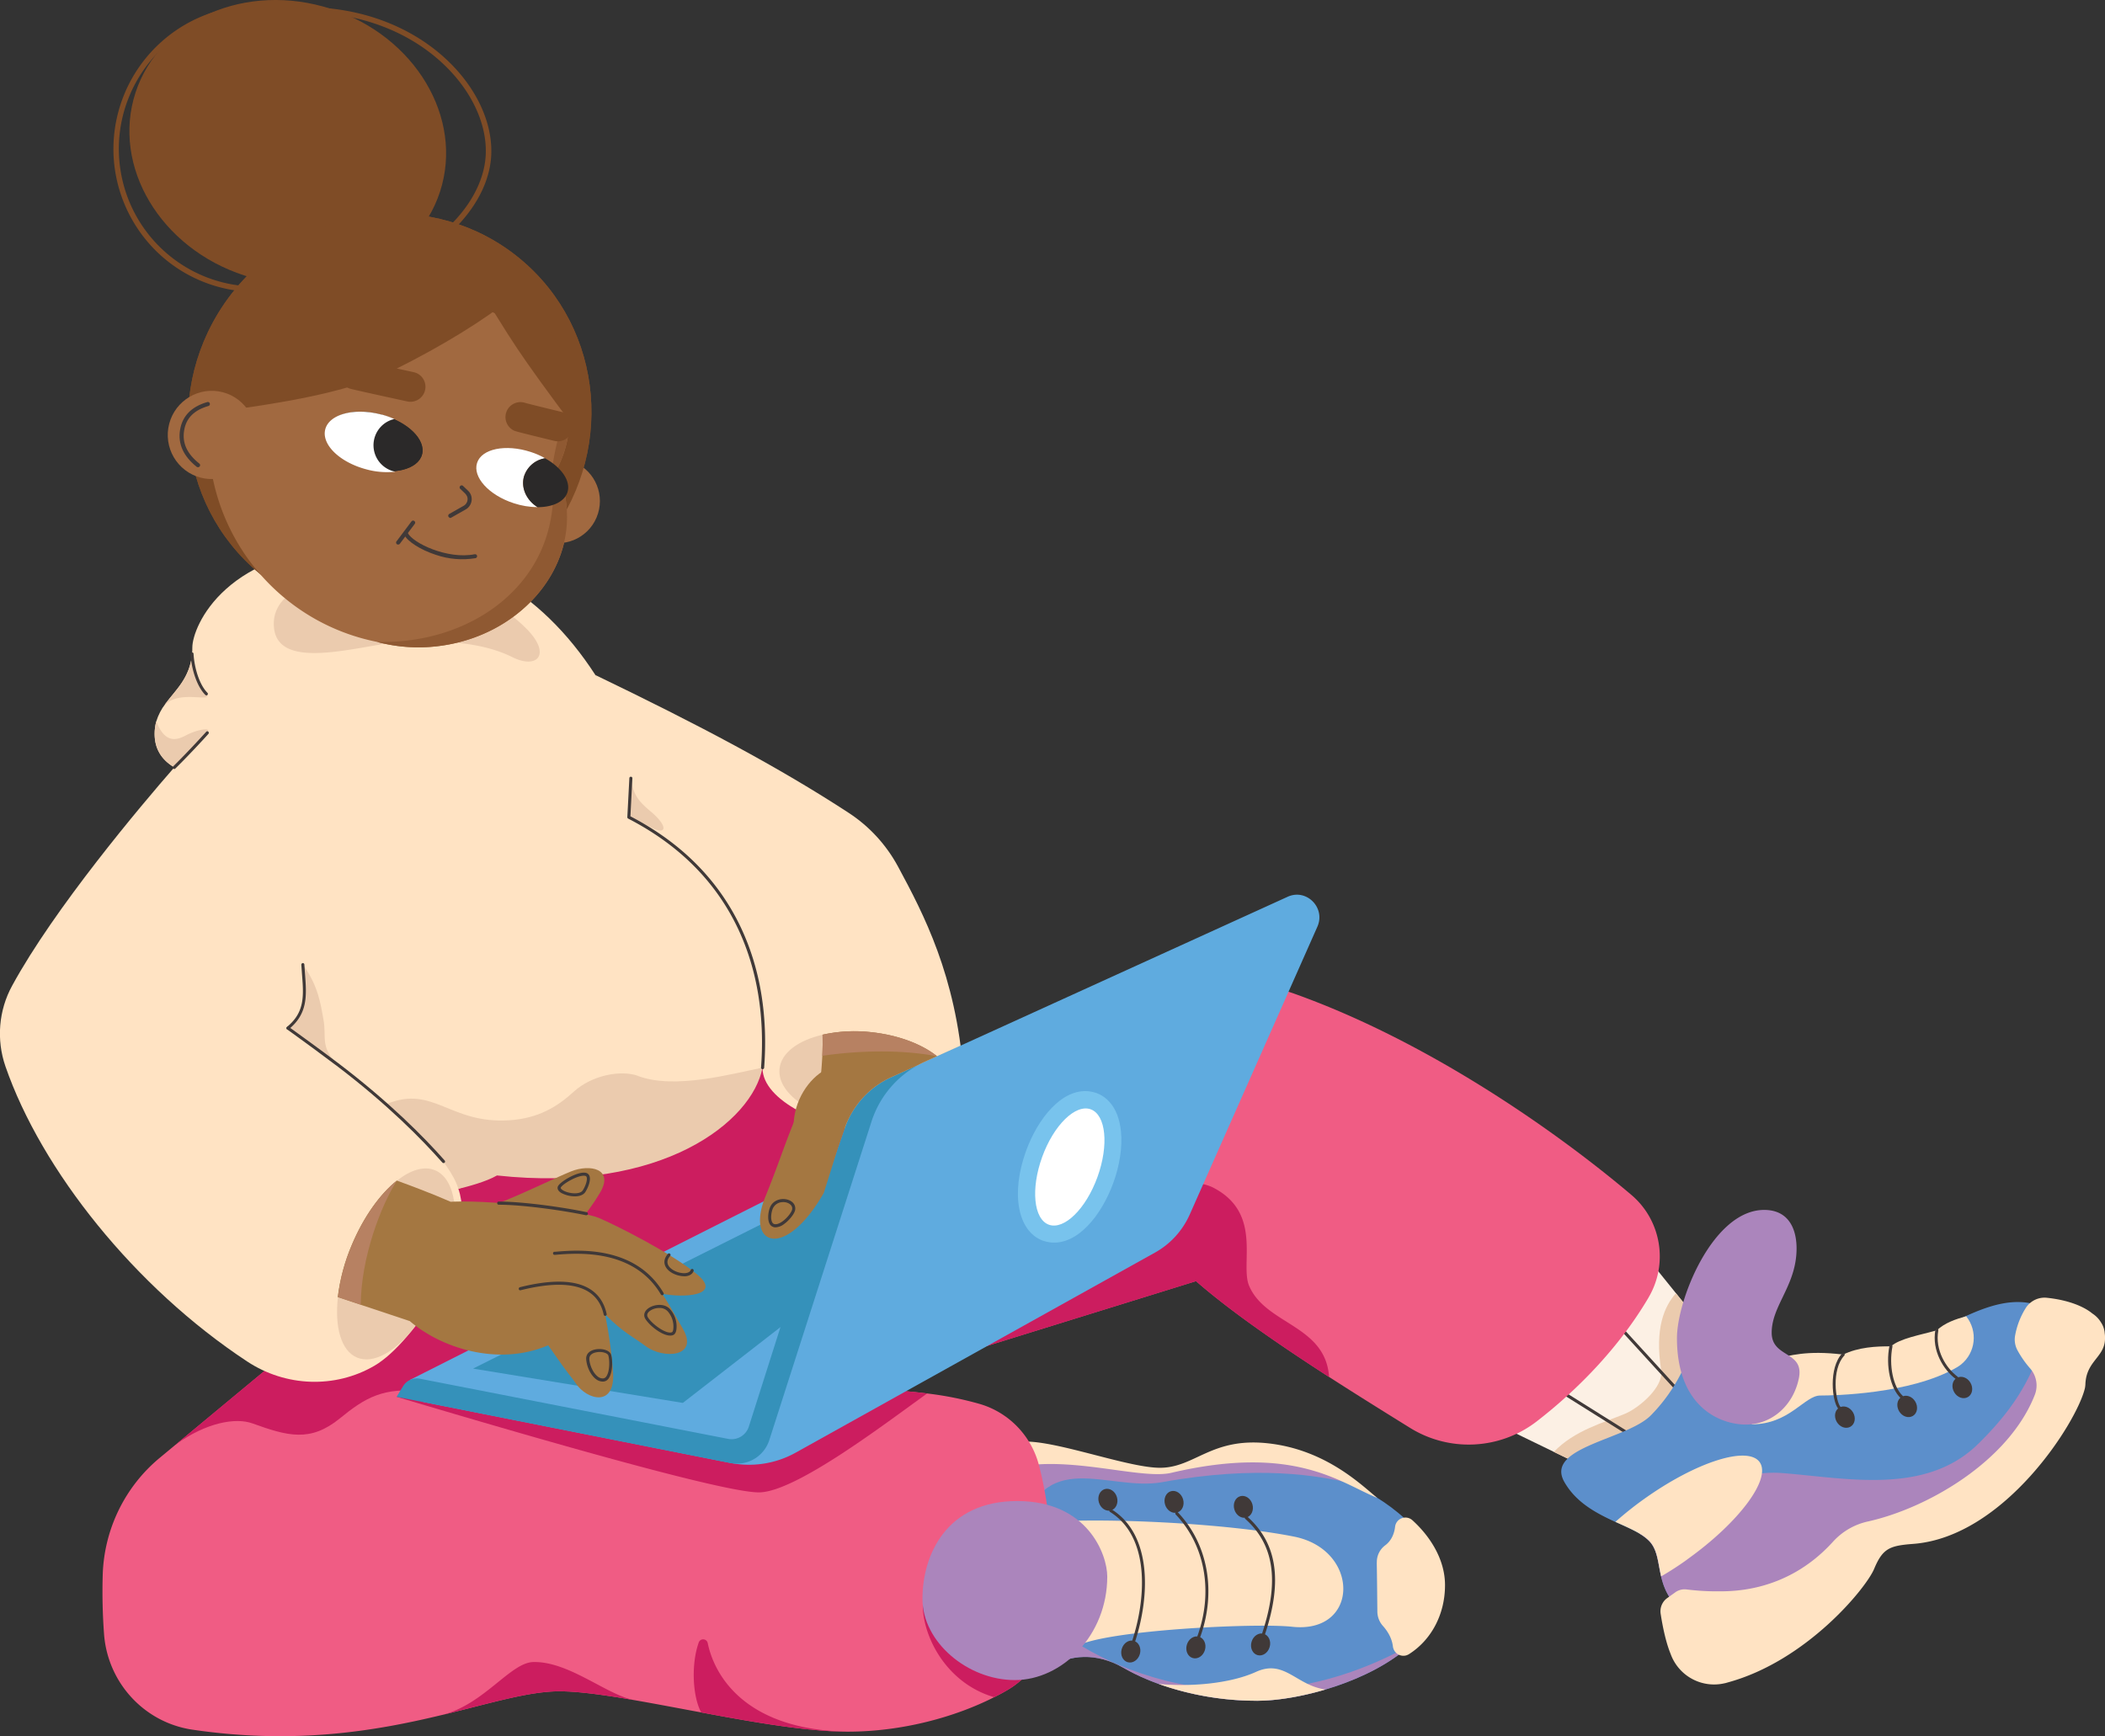 <svg xmlns="http://www.w3.org/2000/svg" xmlns:xlink="http://www.w3.org/1999/xlink" id="Layer_1" data-name="Layer 1" viewBox="0 0 279.08 230.21"><rect x="0" y="0" width="279.08" height="230.21" fill="#333333" stroke="none"/><defs><path id="Vector-49" d="M68.92 34.29c11.29 9.32 12.71 26.23 3.19 37.76-9.53 11.53-26.4 13.32-37.69 4s-12.71-26.23-3.19-37.76 26.4-13.32 37.69-4Z" class="cls-9" data-name="Vector"/><path id="Vector-56" d="M50.59 55c3.49.94 5.89 3.3 5.36 5.27s-3.79 2.79-7.29 1.85-5.89-3.3-5.36-5.27 3.79-2.79 7.29-1.85Z" class="cls-11" data-name="Vector"/></defs><defs><style>.cls-11,.cls-12,.cls-14,.cls-15,.cls-17,.cls-2,.cls-3,.cls-4,.cls-5,.cls-6,.cls-7,.cls-8,.cls-9{stroke-width:0}.cls-2{fill:#3591ba}.cls-3{fill:#cc1d5f}.cls-4{fill:#5c8fcb}.cls-5{fill:#ab85bc}.cls-6{fill:#ffe3c3}.cls-7{fill:#403938}.cls-8{fill:#a16940}.cls-9{fill:#7f4c26}.cls-11{fill:#2b2929}.cls-12{fill:#f05c84}.cls-14{fill:#ebcbae}.cls-15{fill:#a47741}.cls-17{fill:#fff}</style></defs><g id="Landing-page"><g id="Your-achievements---Desktop-Copy-9"><g id="Group"><g id="Body-sitting-w-laptop-and-legs-outstretched"><path id="Vector" d="M190.78 210.53c0 2.97-1.5 5.52-3.81 7.63-2.91 2.66-7.1 4.62-11.2 5.85-3.32.99-6.58 1.5-9.05 1.5-4.46.02-8.9-.74-13.11-2.23-1.62-.57-3.18-1.29-4.67-2.14-3.54-2.05-7.17-1.78-9.82 0-6.11-12.39-4.07-21.49-3.18-27.64 2.65-.8 12.39 1.16 16.63 1.47 4.24.32 10.35-2.72 17.61-1.29 3.08.64 6.06 1.64 8.9 3 5.99 2.84 11.71 7.49 11.71 13.85Z" class="cls-4"/><path id="Vector-2" d="M186.97 218.16c-5.26 4.81-14.72 7.35-20.26 7.35-7.96 0-14.24-2.32-17.78-4.37-3.54-2.05-7.17-1.78-9.82 0-6.11-12.39-4.07-21.49-3.18-27.64 2.65-.8 13.21 1.23 17.46 1.55 4.24.32 9.53-2.8 16.78-1.37 3.08.64 6.06 1.64 8.9 3-4.19-1.01-12.26-2.46-25-.15-7.12 1.29-16.01-4.98-18.72 7.13-.81 3.65-.17 6.56 2.3 9.89 3.77 5.08 24.91 18.19 49.33 4.6Z" class="cls-5" data-name="Vector"/><path id="Vector-3" d="M142.73 218.29c3.8-2.14 23.71-3.12 28.58-2.59 8.94.98 9.06-10.19.27-11.95-8.04-1.6-22.12-2.41-30.97-2.05.24 5.11.94 10.64 2.12 16.59Zm39.8-11.07c.04 1.88.06 4.81.08 6.45 0 .7.26 1.38.72 1.9.53.59 1.2 1.54 1.34 2.73.09.77.78 1.32 1.54 1.24.2-.02.4-.09.58-.2 2.86-1.8 4.79-5.15 4.79-9.16 0-3.55-2.13-6.62-4.32-8.6a1.38 1.38 0 0 0-2.3.86c-.12 1.04-.57 1.92-1.32 2.47a2.76 2.76 0 0 0-1.1 2.3Zm-47.76-15.95c3.72-.89 14.42 3.35 19.02 3.35s6.76-4.01 14.16-3.26c7.88.8 12.69 5.7 14.66 7.26-4.93-2-10.95-7.17-27.32-3.33-3.7.87-12.12-1.88-19.02-.99-.77-1.19-1.27-2.2-1.51-3.03Zm40.99 32.74c-3.32.99-6.58 1.5-9.05 1.5-4.46.02-8.9-.74-13.11-2.23 4.16.4 9.43-.01 12.93-1.6 3.78-1.72 5.33 1.83 9.23 2.34Z" class="cls-6" data-name="Vector"/><g id="Group-2" data-name="Group"><path id="Vector-4" d="M148.08 198.51c.23.78-.12 1.57-.78 1.76s-1.38-.28-1.61-1.06.12-1.57.78-1.76 1.38.28 1.61 1.06Z" class="cls-7" data-name="Vector"/><path id="Vector-5" d="M156.85 198.79c.23.78-.12 1.57-.78 1.76s-1.38-.28-1.61-1.06.12-1.57.78-1.76 1.38.28 1.61 1.06Z" class="cls-7" data-name="Vector"/><path id="Vector-6" d="M166.04 199.45c.23.78-.12 1.57-.78 1.76s-1.38-.28-1.61-1.06.12-1.57.78-1.76 1.38.28 1.61 1.06Z" class="cls-7" data-name="Vector"/><path id="Vector-7" d="M167.54 216.63c.66.19 1.02.98.79 1.76s-.94 1.26-1.61 1.07-1.02-.98-.79-1.76.94-1.26 1.61-1.07Z" class="cls-7" data-name="Vector"/><path id="Vector-8" d="M158.96 217.02c.66.19 1.02.98.79 1.76s-.94 1.26-1.61 1.07-1.02-.98-.79-1.76.94-1.26 1.61-1.07Z" class="cls-7" data-name="Vector"/><path id="Vector-9" d="M150.33 217.57c.66.19 1.02.98.79 1.76s-.94 1.26-1.61 1.07-1.02-.98-.79-1.76.94-1.26 1.61-1.07Z" class="cls-7" data-name="Vector"/><path id="Vector-10" d="M150.32 217.75c-.11 0-.2-.09-.2-.21 0-.02 0-.04.01-.06 1.89-5.82 2.25-13.77-2.97-17.01a.207.207 0 0 1-.06-.28c.06-.09.18-.12.27-.06 5.41 3.37 5.07 11.52 3.14 17.48-.03.08-.1.14-.19.14Zm8.63-.56s-.05 0-.07-.01c-.1-.04-.16-.16-.12-.26 2.11-5.86 1.01-12.03-2.88-16.1a.205.205 0 0 1 0-.29c.08-.08.21-.08.28 0 3.99 4.18 5.13 10.51 2.97 16.52-.03.08-.1.13-.19.13Zm8.58-.38a.2.2 0 0 1-.19-.26c2.29-6.93 1.58-11.74-2.24-15.15-.09-.07-.09-.2-.02-.29.07-.09.2-.09.28-.02 3.96 3.53 4.71 8.48 2.36 15.59-.03.08-.1.14-.19.14Z" class="cls-7" data-name="Vector"/></g><path id="Vector-11" d="m230.3 181.53-13.1 16.4-11.19-5.42-10.16-4.93 20.17-23.77 8.35 10.36 5.93 7.36z" data-name="Vector" style="fill:#fcf0e4;stroke-width:0"/><path id="Vector-12" d="m230.3 181.53-13.1 16.41-11.2-5.42c2.73-2.86 6.6-3.87 9.46-5.07 1.83-.77 5.13-3.53 4.78-5.76-.88-5.57.42-8.47 1.95-10.21l8.1 10.05Z" class="cls-14" data-name="Vector"/><path id="Vector-13" d="M220.56 193.23s-.07-.01-.11-.03l-19.14-12a.201.201 0 0 1-.07-.28c.06-.1.19-.12.28-.07l19.14 12c.1.06.12.19.07.28-.04.06-.1.1-.17.1Zm4.87-5.4a.18.18 0 0 1-.15-.07l-15.36-16.79c-.08-.08-.07-.21.01-.29.08-.08.21-.07.28.01l15.36 16.79c.07.08.07.21-.01.29-.04.03-.09.05-.14.05Z" class="cls-7" data-name="Vector"/><path id="Vector-14" d="M274.01 182.24c-.53 2.32-5.6 12.6-9.85 15.28-4.25 2.68-14.8 4.22-17.11 6.9s-10.97 17.56-22.83 10.1c-2.72-1.71-3.55-3.67-3.99-5.49-.44-1.85-.46-3.57-1.62-4.74a6.19 6.19 0 0 0-1.27-.95c-.9-.53-2.01-1.01-3.18-1.54-2.45-1.13-5.17-2.51-6.76-5.3-2.65-4.64 8.32-5.59 11.5-8.86 2.25-2.3 3.98-5.05 5.07-8.09.42-1.18 5.61-.3 9.2.23.93.14 1.75.25 2.36.3 2.95.24 13.45-.71 18.4-2.5 2.13-.77 4.39-2.03 6.72-3.08 3.08-1.4 6.26-2.44 9.38-1.49.74.21 1.44.55 2.08.99 3.11 2.2 2.32 6.26 1.88 8.23Z" class="cls-4" data-name="Vector"/><path id="Vector-15" d="M260.69 174.55c1.55 1.95 1.25 4.8-.69 6.37-.19.15-.38.28-.59.4-6.12 3.55-16.4 3.72-18.09 3.72-2.07 0-4.07 3.82-9.08 3.82l.94-9.05c.93.14 1.75.25 2.36.3 1.68-.31 3.89-1.11 8.83-.5 1.99-.98 4.38-1.11 6.33-1.09 1.19-1.05 3.85-1.5 6.08-2.12 1.06-1.01 2.57-1.51 3.89-1.87 0 0 .01.02.02.03Z" class="cls-6" data-name="Vector"/><path id="Vector-16" d="M222.33 177.43c0-5.11 4.78-17 11.56-17 3.6 0 4.54 3.09 4.25 6.12-.41 4.28-3.25 6.78-3.25 10.16s4.36 2.38 3.6 6.06c-.77 3.69-3.66 6.12-7.02 6.12s-9.14-2.26-9.14-11.47Zm51.67 4.81c-.53 2.32-5.6 12.6-9.85 15.28-4.25 2.68-14.8 4.22-17.11 6.9s-10.97 17.56-22.83 10.1c-5.48-3.45-3.3-7.91-5.6-10.22a6.19 6.19 0 0 0-1.27-.95c4.07-3.51 11.68-8.58 18.91-8.03 8.49.65 19.02 3 26.01-3.86 6.43-6.31 7.84-10.82 9.86-17.44 3.11 2.2 2.32 6.26 1.87 8.23Z" class="cls-5" data-name="Vector"/><path id="Vector-17" d="M223.68 206.79c-1.11.8-2.26 1.54-3.44 2.23-.44-1.85-.46-3.57-1.62-4.74a6.19 6.19 0 0 0-1.27-.95c-.9-.53-2.01-1.01-3.18-1.54 1.23-1.09 2.52-2.12 3.86-3.07 6.88-4.9 13.71-7.06 15.27-4.84s-2.75 8-9.62 12.9Zm55.4-29.51c0-.2-.02-.4-.05-.6v-.03c0-.04-.01-.09-.02-.14a2.96 2.96 0 0 0-.47-1.18c-.29-.48-.69-.88-1.16-1.18l-.02-.02c-1.1-.89-3.11-1.75-5.98-2.05-1.11-.12-2.18.4-2.79 1.33a10.28 10.28 0 0 0-1.43 3.69c-.12.67 0 1.36.32 1.95.47.86 1.03 1.66 1.67 2.39.85.96 1.09 2.32.62 3.52-3.45 8.8-14.23 15.03-22.12 16.78a8.786 8.786 0 0 0-4.62 2.67c-6.48 7.16-14.33 6.56-15.78 6.59-1.22-.01-2.45-.1-3.67-.25a2.11 2.11 0 0 0-1.48.39l-1.05.75c-.67.47-1.01 1.29-.88 2.1.22 1.42.64 3.66 1.32 5.31a6.122 6.122 0 0 0 7.21 3.88h.03l.31-.09c10.48-2.84 18.38-12.53 19.43-15.06 1.15-2.76 2.09-3.08 5.21-3.32 12.06-.93 21.67-16.13 22.73-20.62.04-.18.06-.37.07-.55.12-3.13 2.6-3.58 2.6-6.07v-.19Z" class="cls-6" data-name="Vector"/><path id="Vector-18" d="M245.67 187.27c.41.7.27 1.55-.33 1.9s-1.41.07-1.82-.63-.27-1.55.33-1.9 1.41-.07 1.82.63Z" class="cls-7" data-name="Vector"/><path id="Vector-19" d="M253.93 185.85c.41.7.27 1.55-.33 1.9s-1.41.07-1.82-.63-.27-1.55.33-1.9 1.41-.07 1.82.63Z" class="cls-7" data-name="Vector"/><path id="Vector-20" d="M261.24 183.34c.41.7.27 1.55-.33 1.9s-1.41.07-1.82-.63-.27-1.55.33-1.9 1.41-.07 1.82.63Z" class="cls-7" data-name="Vector"/><path id="Vector-21" d="M243.86 186.85c-.06 0-.11-.03-.15-.07-.82-.96-1.3-5.38.52-7.32.08-.08.2-.09.28 0 .08.08.09.21 0 .29-1.73 1.86-1.15 6.03-.51 6.78.07.09.06.21-.02.29-.04.03-.09.05-.13.05Zm8.27-1.42c-.05 0-.1-.02-.14-.05-1.35-1.25-2.01-4.28-1.49-6.91.02-.11.13-.18.24-.16s.18.13.16.24c-.49 2.5.1 5.36 1.36 6.53.08.07.09.21.01.29-.04.04-.09.07-.15.07Zm7.31-2.52s-.09-.01-.12-.04c-1.66-1.22-3.22-3.79-2.73-6.52.02-.11.12-.19.23-.16s.19.12.16.24c-.46 2.57 1.01 4.97 2.57 6.12.09.07.11.19.04.28-.04.05-.1.08-.16.08Z" class="cls-7" data-name="Vector"/><path id="Vector-22" d="M218.57 172.04c-4.04 6.86-9.7 12.46-14.82 16.42a14.753 14.753 0 0 1-16.82.86c-3.29-2.04-6.99-4.34-10.73-6.75-6.49-4.19-13.06-8.7-17.63-12.7-26.58 8.24-39.99 12.4-40.23 12.48l-11.32-34.48c15.26-5.74 31.49-11.22 48.69-16.44 5.21-1.6 10.79-1.48 15.92.34 17.99 6.43 34.98 18.47 44.66 26.67 3.96 3.36 4.92 9.11 2.28 13.59Z" class="cls-12" data-name="Vector"/><path id="Vector-23" d="M139.23 214.58c-.05.47-.11.93-.18 1.39a11.28 11.28 0 0 1-5.4 8.07c-.6.36-1.21.69-1.84 1-5.11 2.59-12.11 4.57-19.42 4.57-5.31 0-12.49-1.25-19.42-2.55-3.03-.56-6-1.13-8.76-1.61l-.17-.03c-3.91-.68-7.38-1.16-9.87-1.16-4.1 0-9.19 1.6-15.57 3.14h-.01c-8.48 2.04-19.26 3.99-33.12 1.94-6.37-.96-11.22-6.25-11.68-12.72-.19-2.62-.25-5.24-.17-7.86.2-6.01 2.95-11.64 7.56-15.46l2.11-1.75h.01l24.57-20.39.46-.39.96-5.91a5.028 5.028 0 0 1 3.1-3.88l49.64-19.78c1.7-.68 3.63-.37 5.04.8l6.92 5.77c1.27 1.48 2.3 3.14 3.05 4.95 3.69 8.54 3.32 21.29-.54 28.84-.46.91-1 1.78-1.62 2.59 1.59.08 4.66.19 8.07.62 2.38.28 4.72.75 7.02 1.41 3.8 1.14 6.74 4.19 7.76 8.05 1.47 5.54 2.25 13.65 1.51 20.36Z" class="cls-12" data-name="Vector"/><path id="Vector-24" d="m117.03 152.71-37.99 21.66-31.17-3.22.46-.39.96-5.91a5.028 5.028 0 0 1 3.1-3.88l49.64-19.78c1.7-.68 3.63-.37 5.04.8l6.92 5.77c1.27 1.48 2.3 3.14 3.05 4.95Zm5.9 32.05c-5.62 4.03-17.25 12.94-22.18 13.12-3.36.12-19.42-4.1-48.18-12.67l39.64-3.82c9.67-.2 17.76-.14 24.26.17-.46.91-1 1.78-1.62 2.59 1.59.08 4.67.19 8.07.62Zm53.27-2.18c-6.49-4.19-13.06-8.7-17.63-12.7-26.58 8.24-39.99 12.4-40.23 12.48 4.13-5.94 33.3-29.73 42.58-24.85 6.5 3.42 3.45 10.11 4.69 12.99 2.21 5.17 10.13 5.17 10.6 12.08Z" class="cls-3" data-name="Vector"/><path id="Vector-25" d="M56.29 184.5c-5.48-.62-7.86.82-11.23 3.57-3.93 3.2-6.92 2.35-11.61.66-2.2-.79-6.08-.13-10.16 2.81l25.03-20.78c10.62.83 16.08 1.87 16.37 3.12.44 1.87-3.73 11.15-8.41 10.61Z" class="cls-3" data-name="Vector"/><path id="Vector-26" d="m102.02 141.19-41.25 16.44c2.59 7.52-5.85 20.38-11.11 23.45-5.25 3.07-11.8 2.8-16.88-.55-14.9-9.81-27.3-25.38-32.06-39.14-1.22-3.53-.9-7.42.89-10.69 5.58-10.25 17.08-23.9 21.5-28.95-1.74-1.03-2.61-2.51-2.61-4.44 0-.56.07-1.12.22-1.66.26-.84.67-1.64 1.21-2.33 1.36-1.85 3.25-3.41 3.53-6.62.03-.27.04-.56.04-.86 0-2.69 4.36-13.45 22.65-13.45 13.13 0 23.4 5.71 30.79 17.12l34.21 39.35-11.13 12.33Z" class="cls-6" data-name="Vector"/><path id="Vector-27" d="M78.94 89.51c13.83 6.66 24.32 12.22 33.61 18.29 2.73 1.79 4.97 4.24 6.52 7.12 3.39 6.3 7.65 14.38 8.66 27.33 1.11 14.17-29.34 6.83-26.44-1.79 1.93-5.75-5.52-22.73-22.35-50.94Z" class="cls-6" data-name="Vector"/><path id="Vector-28" d="M126.44 144.2c-.36 3.36-5.81 5.52-12.19 4.84-.66-.07-1.29-.17-1.91-.29-1.87-.35-3.67-.99-5.34-1.92-2.42-1.39-3.85-3.24-3.65-5.12.22-2.12 2.48-3.76 5.71-4.51 2.13-.47 4.32-.58 6.49-.33 3.59.39 6.71 1.6 8.69 3.18 1.53 1.23 2.37 2.68 2.22 4.15Z" class="cls-14" data-name="Vector"/><path id="Vector-29" d="m174.66 122.87-16.93 38.18c-.95 2.13-2.56 3.9-4.59 5.03l-47.66 26.54a12.69 12.69 0 0 1-8.62 1.36l-40.52-8.04c-1.14-.23-1.79-1.23-1.93-3l55.79-28.17 1.79-5.17c1.04-3 3.26-5.44 6.13-6.75l11.25-5.12 41.34-18.82c2.49-1.14 5.06 1.44 3.95 3.96Z" data-name="Vector" style="fill:#5fabdf;stroke-width:0"/><path id="Vector-30" d="m129.38 137.74-6.76 3.04c-3.37 1.51-5.94 4.4-7.08 7.94l-13.53 42.18a4.501 4.501 0 0 1-5.11 3.1h-.04l-44.28-8.79.86-1.41c.47-.77 1.35-1.16 2.23-.99l40.87 7.98c1.19.23 2.37-.47 2.74-1.63l10.93-34.38 1.79-5.17c1.04-3 3.26-5.44 6.13-6.75l11.25-5.12Z" class="cls-2" data-name="Vector"/><path id="Vector-31" d="m62.72 181.47 48.72-24.41-6.06 17.43-14.85 11.53-27.81-4.55z" class="cls-2" data-name="Vector"/><path id="Vector-32" d="M139.27 164.74c-.34-.04-.67-.12-1-.23-3.35-1.23-4.29-6.25-2.23-11.92 1.53-4.21 4.7-8.28 8.33-7.89.34.04.67.12 1 .23 1.06.39 2.9 1.58 3.25 5.11.2 2.03-.16 4.45-1.02 6.81-1.53 4.21-4.7 8.28-8.33 7.89Z" data-name="Vector" style="fill:#78c3ed;stroke-width:0"/><path id="Vector-33" d="M144.61 147.09c2.02.74 2.42 4.75.89 8.98s-4.42 7.05-6.44 6.32-2.42-4.75-.89-8.98 4.42-7.05 6.44-6.32Z" class="cls-17" data-name="Vector"/><path id="Vector-34" d="M58.37 170.07c-.86 2.09-1.99 4.06-3.36 5.85-2.56 3.3-5.51 5-7.69 4.08-2.1-.89-2.96-4.03-2.52-8 .29-2.38.91-4.7 1.85-6.9 1.58-3.77 3.78-6.8 5.98-8.55 1.81-1.43 3.61-1.99 5.07-1.37 1.36.58 2.2 2.09 2.51 4.16.42 2.85-.18 6.76-1.84 10.73Zm26.26-27.4c-2.32-.86-6.2-.08-8.56 2.08-2.14 1.95-4.62 3.53-8.51 3.79-7.91.53-10.08-4.69-16.24-2.18 2.48 2.25 8.33 7.47 9.45 11.28 1.18-.29 3.65-.93 5.12-1.78 21.95 2.39 33.87-7.18 35.2-14.29-4.19.83-11.61 2.91-16.47 1.11Z" class="cls-14" data-name="Vector"/><path id="Vector-35" d="M87.79 171.54c.38.54 1.31 2.11 2.77 4.69 2.12 3.75-2.65 4-4.96 2.26-1.61-1.21-3.06-1.84-5.37-4.22.56 2.91.91 5.48 1.05 7.73.29 4.63-3.47 3.63-4.94 1.43-.78-1.16-.41-.36-3.66-5.05-6.71 2.87-14.32.28-18.35-3.21L47.81 173l-3.03-1.01c.29-2.38.91-4.7 1.85-6.9 1.58-3.77 3.78-6.8 5.98-8.55 1.97.71 4.64 1.72 7.14 2.81.14 0 .28-.01.43-.02 5.86-.21 17.1 1.26 19.21 2.16 2.24.95 9.61 4.64 13.04 7.49 3.42 2.85-1.89 3.15-4.66 2.55Z" class="cls-15" data-name="Vector"/><path id="Vector-36" d="M65.5 159.77c3.36-1.25 8.27-3.67 10.19-4.44 2.52-1.02 5.77-.37 3.85 2.84-.87 1.46-1.87 2.83-2.98 4.1l-11.05-2.5Z" class="cls-15" data-name="Vector"/><path id="Vector-37" d="M80.24 174.48c-.1 0-.18-.07-.2-.16-.29-1.36-.97-2.38-2.02-3.04-1.85-1.16-4.88-1.23-9-.2-.11.03-.22-.04-.24-.15s.04-.22.14-.25c4.23-1.06 7.36-.98 9.31.25 1.14.72 1.88 1.82 2.2 3.3.02.11-.04.22-.16.24h-.04Zm7.55-2.74c-.07 0-.14-.04-.17-.1-3.61-6.12-11.14-5.49-13.98-5.26h-.1c-.11.02-.21-.06-.22-.18-.01-.11.07-.21.18-.22h.11c2.91-.25 10.62-.89 14.36 5.45a.2.2 0 0 1-.07.28c-.03.02-.07.03-.1.03Zm-7.9 11.45c-.35-.01-.68-.15-.95-.38-.65-.54-1.14-1.57-1.22-2.55-.06-.69.41-1.19 1.25-1.34.85-.15 1.89.1 2.06.74.21.76.2 2.3-.3 3.06-.15.26-.41.43-.71.47h-.14Zm-1.76-2.97c.07.87.51 1.81 1.08 2.27.21.19.49.3.78.28.18-.03.33-.14.42-.3.43-.65.43-2.07.25-2.72-.1-.36-.89-.58-1.6-.44-.3.05-.97.25-.92.91Zm10.72-3.13c-1.08 0-2.72-1.3-3.28-2.2-.3-.47-.16-1 .35-1.39.71-.54 2.16-.76 2.92.1.66.75.97 1.75.83 2.74-.04.23-.14.53-.36.65-.14.07-.3.11-.47.1Zm-1.43-3.66c-.46 0-.9.13-1.27.4-.24.18-.48.48-.25.85.6.95 2.52 2.32 3.22 1.95.02-.01.1-.1.14-.36a3.05 3.05 0 0 0-.74-2.4c-.29-.3-.69-.46-1.11-.44Zm3.27-4.21c-.9 0-2.08-.49-2.47-1.32-.18-.37-.26-.96.33-1.64.07-.09.2-.09.28-.02.09.07.09.2.02.29-.36.41-.45.82-.27 1.2.32.68 1.41 1.11 2.18 1.09.25-.01.69-.08.82-.43.04-.1.16-.16.26-.12s.16.16.11.27c-.16.42-.58.67-1.18.69h-.09Z" class="cls-7" data-name="Vector"/><path id="Vector-38" d="M53.02 76.11c-4.61-.64-16.72.18-16.72 6.6 0 7.11 12.85 2.27 18.36 2.27 4.94 0 9.54.3 13.28 2.16 3.33 1.66 5.26-.43 1.75-3.88-4.32-4.25-9.95-6.22-16.68-7.16ZM21.97 93.37l-.03-.06c1.36-1.85 3.25-3.41 3.53-6.62.02 2.38 1.07 4.18 1.9 5.3.93 1.25-3.41-.53-5.4 1.38Zm5.52 3.79c-1.38 1.6-2.84 3.14-4.38 4.59-1.74-1.03-2.61-2.51-2.61-4.44 0-.56.07-1.12.22-1.66 1.17 3.01 2.73 2.5 3.98 1.83 1.33-.71 3.49-1.16 2.78-.31Zm56.14 6.02c.32 2.23 1.06 3.09 2.62 4.4 2.4 2.01 2.15 3.24.05 2.12a55.5 55.5 0 0 0-2.94-1.35l.27-5.17Z" class="cls-14" data-name="Vector"/><path id="Vector-39" d="M84.04 225.42c-3.92-.68-7.37-1.16-9.87-1.16-4.1 0-9.19 1.6-15.57 3.14 5.56-1.4 9.06-6.93 12.08-7.02 4.7-.13 9.72 4.33 13.37 5.04Zm28.35 4.19c-5.31 0-12.49-1.25-19.42-2.55-1.11-1.98-1.39-6.3-.33-9.28a.618.618 0 0 1 1.19.09c.86 4.18 4.85 11.51 18.56 11.74Z" class="cls-3" data-name="Vector"/><path id="Vector-40" d="M44.62 141.04c-2.53-1.92-4.83-3.57-6.44-4.73 2.83-2.31 2.12-5.32 1.98-8.4 2.03 2.8 2.35 5.2 2.72 7.25.44 2.44-.46 3.52 1.74 5.88Z" class="cls-14" data-name="Vector"/><path id="Vector-41" d="m124.22 140.05-1.6.72c-.31.14-.61.29-.9.45l-3.59 1.63a11.566 11.566 0 0 0-5.79 5.88c-.13.28-.24.57-.34.87l-.92 2.65-1.86 5.92c-5.13 8.98-10.4 7.01-7.75.51 1.61-3.95 2.34-6.32 3.76-9.85.24-.61 2.69-2.91 3.17-3.28.27-1.21.52-3.44.62-5.55.05-.99.06-1.97.03-2.8 2.13-.47 4.32-.58 6.49-.33 3.59.39 6.71 1.6 8.68 3.18Z" class="cls-15" data-name="Vector"/><path id="Vector-42" d="M76.21 158.63c-.63 0-1.25-.16-1.81-.46-.63-.39-.48-.8-.41-.91.34-.61 2.58-1.96 3.67-1.75.22.04.4.19.48.39.24.57-.18 1.61-.54 2.16-.27.41-.81.57-1.38.57Zm-1.86-1.17c-.07.13.19.31.27.36.71.44 2.24.63 2.64.02.36-.55.66-1.41.51-1.78a.23.23 0 0 0-.19-.15c-.88-.17-2.96 1.05-3.23 1.55Zm28.47 5.28c-.08 0-.16 0-.23-.03a.844.844 0 0 1-.56-.45c-.29-.55-.2-1.48.04-2.12.38-1.01 1.48-1.31 2.32-1.08.73.2 1.14.74 1.03 1.38-.09.51-.81 1.41-1.52 1.9-.31.24-.68.37-1.07.4Zm1.01-3.34c-.6-.03-1.16.33-1.39.89-.21.55-.29 1.36-.06 1.78.06.12.16.21.3.24.33.07.72-.13.99-.31.71-.48 1.3-1.3 1.35-1.63.09-.5-.33-.8-.74-.92-.14-.04-.3-.06-.45-.06Z" class="cls-7" data-name="Vector"/><path id="Vector-43" d="M139.23 214.58c-.05.47-.11.94-.18 1.39a11.28 11.28 0 0 1-5.4 8.07c-.6.36-1.21.69-1.84 1-6.25-1.82-9.43-7.88-9.47-12.18l16.89 1.72Z" class="cls-3" data-name="Vector"/><path id="Vector-44" d="M122.3 212.01c0-5.86 3.19-12.98 12.56-12.98s11.94 7.12 11.94 10.01c0 7.79-5.97 13.73-12.25 13.73s-12.25-5.06-12.25-10.75Z" class="cls-5" data-name="Vector"/><path id="Vector-45" d="M58.8 154.22c-.06 0-.11-.03-.15-.07-2.66-3.02-7.26-7.72-14.14-12.93 0 0-.01 0-.02-.01-2.13-1.61-4.07-3.02-5.62-4.14l-.81-.58c-.09-.07-.11-.19-.04-.28.07-.09.19-.11.28-.04l.81.58c1.55 1.13 3.49 2.52 5.61 4.13 0 0 .01 0 .02.01 6.91 5.24 11.54 9.95 14.22 12.99.07.09.07.21-.02.29-.04.03-.09.05-.13.05Z" class="cls-7" data-name="Vector"/><path id="Vector-46" d="M38.18 136.52a.2.2 0 0 1-.2-.2c0-.06.03-.12.07-.16 2.38-1.94 2.21-4.15 1.99-6.95l-.09-1.29c0-.11.08-.21.19-.22.11 0 .21.08.21.19l.09 1.28c.21 2.8.4 5.22-2.14 7.29-.04.03-.08.04-.13.04Zm62.92 5.25h-.01c-.11 0-.2-.1-.19-.22.5-6.73-.49-12.84-2.93-18.15-2.92-6.34-7.86-11.34-14.69-14.86a.214.214 0 0 1-.11-.19l.27-5.17c0-.11.1-.2.21-.19.11 0 .2.1.19.21l-.26 5.04c6.85 3.56 11.81 8.6 14.76 14.99 2.48 5.38 3.48 11.55 2.97 18.35 0 .1-.1.19-.2.19Zm-77.99-39.81a.2.2 0 0 1-.2-.2c0-.06.02-.11.06-.15 1.53-1.5 3.6-3.72 4.37-4.58.07-.08.2-.09.28-.01.08.07.09.21.01.29-.77.86-2.85 3.1-4.39 4.6-.04.04-.09.06-.14.06Zm4.25-9.76c-.05 0-.1-.02-.14-.06-1.21-1.22-1.87-3.67-1.96-5.43 0-.11.08-.21.19-.21s.21.08.21.19c.09 1.68.7 4.02 1.84 5.17a.205.205 0 0 1-.14.35Zm50.39 68.94h-.04c-3.3-.69-8.54-1.4-11.59-1.4-.11 0-.2-.09-.2-.21s.09-.21.2-.21c3.08 0 8.35.71 11.67 1.41.11.02.18.13.16.24-.02.09-.1.16-.2.16Z" class="cls-7" data-name="Vector"/><path id="Vector-47" d="M52.63 156.54c-2.12 3.29-4.77 10.21-4.8 16.45l-3.03-1.01c.29-2.38.91-4.7 1.85-6.9 1.58-3.77 3.78-6.8 5.98-8.55Zm71.59-16.49c-4.55-.86-10-.81-15.2-.06.05-.99.06-1.97.03-2.8 2.13-.47 4.32-.58 6.49-.33 3.6.39 6.71 1.6 8.69 3.18Z" data-name="Vector" style="stroke-width:0;fill:#b78162"/><path id="Vector-48" d="M109.74 141.7c-1.95.83-4.29 3.57-4.51 7.13-.11 1.71 1.57 1.63 5.01-.24l-.5-6.9Z" class="cls-15" data-name="Vector"/></g></g></g></g><g id="Landing-page-2" data-name="Landing-page"><g id="Your-achievements---Desktop-Copy-9-2" data-name="Your-achievements---Desktop-Copy-9"><g id="Group-3" data-name="Group"><g id="Female-w-bun"><g id="Group-4" data-name="Group"><use xlink:href="#Vector-49" class="cls-9" data-name="Vector"/><path id="Vector-50" d="M43.89 1.18C55.04 4.8 61.51 15.65 58.34 25.41c-3.17 9.76-14.78 14.74-25.93 11.12-11.15-3.62-17.62-14.47-14.45-24.23C21.14 2.54 32.74-2.44 43.89 1.18Z" class="cls-9" data-name="Vector"/><path id="Vector-51" d="M51.98 35.66a.355.355 0 0 1-.23-.45c.03-.1.11-.18.2-.22 7.13-3.08 12.01-8.65 12.43-14.18.28-3.81-1.45-7.99-4.75-11.47-4.82-5.08-12.09-7.87-19.94-7.66-.2 0-.36-.16-.36-.36 0-.2.15-.36.35-.36C47.74.75 55.2 3.62 60.16 8.85c3.44 3.63 5.24 8.01 4.95 12.01-.43 5.8-5.48 11.6-12.86 14.79-.08.04-.17.04-.25.01Zm-23.86 2.13c-9.95-3.24-15.39-13.95-12.14-23.94 2.15-6.6 7.72-11.51 14.52-12.8.2-.04.38.09.42.29.04.2-.09.38-.29.42-9.9 1.88-16.41 11.44-14.56 21.35 1.57 8.4 8.75 14.58 17.27 14.87.2 0 .36.17.35.37 0 .2-.17.36-.37.35-1.77-.06-3.52-.37-5.2-.91Z" class="cls-9" data-name="Vector"/></g><path id="Vector-52" d="M76.15 61.3c2.83 1.2 4.14 4.48 2.94 7.32s-4.48 4.16-7.31 2.96-4.14-4.48-2.94-7.31 4.48-4.16 7.31-2.96Z" class="cls-8" data-name="Vector"/><use xlink:href="#Vector-49" id="Vector-53" class="cls-9" data-name="Vector"/><path id="Vector-54" d="M51.28 39.32c-8.06 1.04-16.02 7.38-23.9 19.02l.6 3.8c1.8 11.51 10.56 20.68 21.96 22.96 2.71.73 5.55.92 8.34.55 10.42-1.35 17.94-9.83 16.79-18.93-.2-1.54-.63-3.03-1.29-4.43a14.08 14.08 0 0 0 1.61-8.37c-1.18-9.33-12-16.16-24.09-14.59Z" class="cls-8" data-name="Vector"/><path id="Vector-55" d="M49.93 85.1c2.71.73 5.55.92 8.34.55 10.42-1.35 17.94-9.83 16.79-18.93-.2-1.54-.63-3.03-1.29-4.43a14.08 14.08 0 0 0 1.61-8.37 34.307 34.307 0 0 0-2.2 8.39c.31 2.44.48 6.96-1.85 11.54-3.68 7.19-12.03 11.52-21.38 11.26Z" data-name="Vector" style="fill:#8f5932;stroke-width:0"/><use xlink:href="#Vector-56" class="cls-11" data-name="Vector"/><use xlink:href="#Vector-56" id="Vector-57" class="cls-11" data-name="Vector"/><path id="Vector-58" d="M50.58 54.96c.58.15 1.15.35 1.7.6-1.92.44-3.11 2.36-2.67 4.28a3.575 3.575 0 0 0 2.68 2.68c.04 0 .08.02.12.03-1.29.13-2.6.03-3.85-.32-3.55-.94-5.98-3.32-5.43-5.33s3.89-2.87 7.44-1.93Z" class="cls-17" data-name="Vector"/><path id="Vector-59" d="M59.61 68.64a.265.265 0 0 1-.17-.34.3.3 0 0 1 .12-.15l1.92-1.09c.48-.28.66-.89.38-1.37-.05-.08-.11-.16-.18-.24l-.66-.63a.26.26 0 0 1 0-.38c.1-.11.28-.11.38 0l.66.63c.62.59.64 1.57.04 2.2-.1.11-.22.2-.36.28l-1.92 1.09c-.07.04-.15.04-.22.02Z" class="cls-7" data-name="Vector"/><path id="Vector-60" d="M67.56 39.66c-2.94 2.49-8.81 6.17-15.28 9.37s-15.84 4.58-26.41 5.95c.86-8.51 4.38-14.67 10.56-18.49 6.18-3.82 17.75-2.43 31.14 3.16Z" class="cls-9" data-name="Vector"/><path id="Vector-61" d="M29.54 52.01c3.11.81 4.97 4.01 4.16 7.13s-4 5.01-7.11 4.19-4.97-4.01-4.16-7.13 4-5.01 7.11-4.19Z" class="cls-8" data-name="Vector"/><path id="Vector-62" d="M62.12 35.75c2.75 4.66 4.9 8.14 6.46 10.47 1.56 2.33 4.04 5.77 7.47 10.34l-.32-4.7c-.51-7.58-5.92-14-13.61-16.12Z" class="cls-9" data-name="Vector"/><path id="Vector-63" d="m26.16 61.94-.08-.04c-1.77-1.41-2.51-3.05-2.21-4.89.3-1.85 1.52-3.1 3.62-3.7.14-.04.29.04.33.19s-.04.29-.18.33c-1.91.55-2.97 1.61-3.23 3.26-.27 1.66.39 3.09 2.02 4.38.12.09.14.26.04.38-.07.09-.19.12-.29.09Zm31.63 11.63c-2.1-.68-3.79-1.81-4.21-2.67-.07-.13 0-.3.12-.36.13-.06.29 0 .36.12.65 1.34 5.27 3.55 8.87 2.83.15-.03.29.06.32.2.03.14-.06.29-.2.32h-.01c-1.76.29-3.57.14-5.25-.44Z" class="cls-7" data-name="Vector"/><path id="Vector-64" d="M52.7 72.2a.265.265 0 0 1-.17-.34c0-.03.02-.06.04-.08l1.98-2.64a.272.272 0 0 1 .44.32l-1.98 2.64c-.07.09-.19.13-.3.09Z" class="cls-7" data-name="Vector"/><path id="Vector-65" d="M69.51 63.06c.43-1.21 1.49-2.1 2.76-2.3-.61-.34-1.26-.63-1.93-.84-3.31-1.07-6.49-.42-7.09 1.46-.61 1.88 1.57 4.28 4.88 5.35 1.01.33 2.07.51 3.13.51-1.49-.93-2.26-2.63-1.76-4.19Z" class="cls-17" data-name="Vector"/><path id="Vector-66" d="M72.27 60.76a3.49 3.49 0 0 0-2.76 2.3c-.51 1.56.26 3.26 1.76 4.19 1.98 0 3.55-.71 3.96-1.97.48-1.49-.78-3.29-2.96-4.51Z" class="cls-11" data-name="Vector"/><path id="Vector-67" d="M46.4 51.53a1.967 1.967 0 0 1-1.3-2.48 1.98 1.98 0 0 1 2.48-1.31c.48.12 4.7 1.05 7.27 1.61a1.98 1.98 0 0 1 1.51 2.36A1.992 1.992 0 0 1 54 53.23c-7.19-1.57-7.49-1.66-7.6-1.7Zm21.97 5.65c-.06-.02-.08-.03-.12-.04a1.985 1.985 0 0 1-1.09-2.58c.39-.97 1.48-1.47 2.47-1.14.37.11 2.71.69 4.8 1.19 1.06.26 1.71 1.33 1.45 2.39a1.983 1.983 0 0 1-2.39 1.46c-4.03-.98-4.87-1.2-5.13-1.29Zm1.27-3.76s.06.02.1.04c-.02 0-.05-.02-.1-.04Z" class="cls-9" data-name="Vector"/></g></g></g></g></svg>